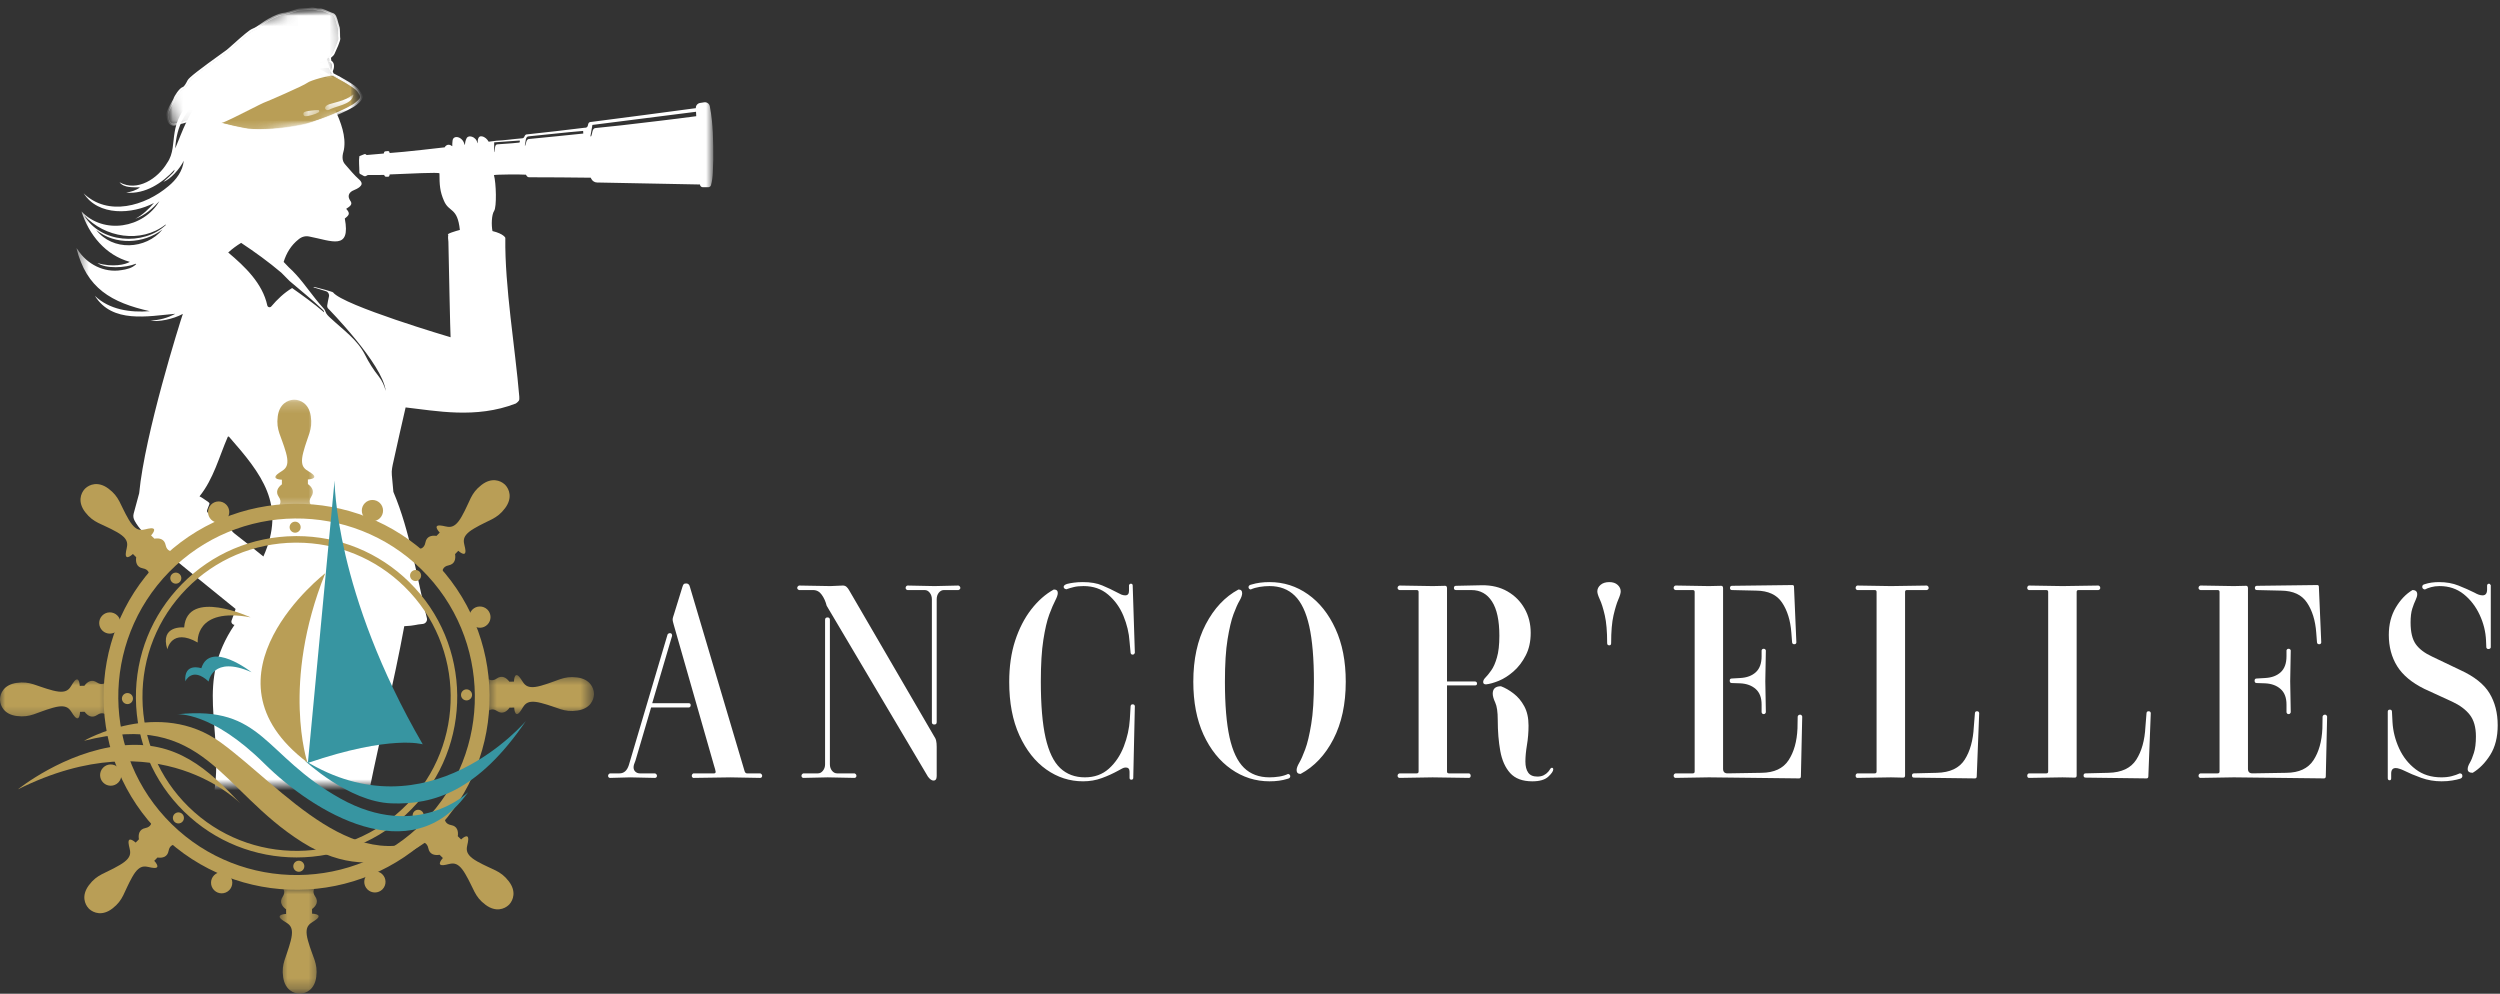 <svg width="239" height="95" viewBox="0 0 239 95" fill="none" xmlns="http://www.w3.org/2000/svg">
<rect x="0" y="0" width="239" height="95" fill="#333333" stroke="none"/>
<mask id="mask0_658_2351" style="mask-type:luminance" maskUnits="userSpaceOnUse" x="7" y="5" width="62" height="71">
<path d="M7.464 5.941H68.045V75.051H7.464V5.941Z" fill="white"/>
</mask>
<g mask="url(#mask0_658_2351)">
<path d="M14.314 29.749C10.666 28.922 8.268 27.582 7.306 23.718C7.362 23.787 7.399 23.822 7.426 23.863C8.305 25.255 9.947 26.099 11.593 25.827C12.1 25.754 12.641 25.633 13.016 25.256C13.001 25.233 13.005 25.238 12.99 25.213C11.975 25.625 10.095 25.709 9.314 25.146C10.749 25.582 12.02 25.291 12.412 25.035C10.083 24.397 8.504 22.44 7.789 20.213C9.908 22.454 13.714 21.821 15.239 19.23C14.568 19.936 13.869 20.585 12.934 20.916C13.639 20.542 14.203 20 14.721 19.404C12.646 20.5 9.406 20.685 7.991 18.476C10.312 20.735 13.874 19.684 16.089 17.809C16.84 17.202 17.476 16.341 17.566 15.365C17.215 16.126 16.265 17.172 15.617 17.387C16.57 16.535 16.653 16.446 16.692 16.221C15.494 17.512 13.896 18.573 12.059 18.42C12.536 18.333 12.993 18.208 13.387 17.913C12.743 17.894 11.855 17.983 11.426 17.425C13.13 18.376 15.1 17.063 15.981 15.57C16.598 14.706 16.52 13.64 16.695 12.637C17.264 9.057 21.113 7.549 24.296 7.058C26.813 6.74 29.993 6.433 31.86 8.507C32.237 8.964 32.435 9.464 32.194 10.06C32.185 10.078 32.195 10.103 32.199 10.18C33.126 8.715 31.406 7.392 30.228 6.792C28.768 5.997 27.06 6.096 25.519 6.603C27.125 5.861 29.12 5.961 30.724 6.703C32.182 7.312 33.587 9.209 32.043 10.508C32.572 11.665 33.109 13.033 32.877 14.319C32.739 14.809 32.621 15.332 33.019 15.744C33.451 16.233 33.858 16.745 34.352 17.175C34.526 17.327 34.668 17.561 34.489 17.761C34.289 18.016 33.967 18.113 33.687 18.248C33.303 18.466 33.231 18.803 33.475 19.17C33.788 19.559 33.391 19.758 33.094 19.966C33.502 20.402 33.388 20.56 32.963 20.89C33.548 23.975 31.706 23.024 29.588 22.616C29.196 22.527 28.844 22.632 28.542 22.882C27.821 23.451 27.374 24.202 27.117 25.041L27.602 25.548C27.843 25.764 28.07 25.992 28.286 26.231L28.288 26.232C29.202 27.233 29.938 28.383 30.852 29.389C30.941 29.497 31.054 29.604 31.091 29.731C31.181 30.036 31.399 30.228 31.618 30.425C32.779 31.511 34.152 32.46 34.889 33.907C35.257 34.649 35.695 35.34 36.211 35.989C36.539 36.407 36.743 36.878 36.875 37.373C36.594 34.792 31.334 29.456 31.334 29.456C31.289 29.381 31.268 29.297 31.281 29.204C31.324 28.915 31.381 28.628 31.448 28.344C31.498 28.126 31.373 27.906 31.157 27.837C30.76 27.714 30.367 27.592 29.945 27.46C30.02 27.439 30.038 27.43 30.05 27.432C30.587 27.559 31.798 27.891 31.84 27.951C32.806 29.209 43.076 32.242 43.076 32.242C43.039 31.648 42.909 25.206 42.867 23.111C42.831 22.866 42.822 22.642 42.856 22.457C42.6 22.367 43.593 22.08 43.963 21.982C43.73 19.774 42.926 20.342 42.442 19.194C42.055 18.311 42.013 17.676 42.013 16.578C42.013 16.444 39.042 16.61 37.252 16.676C37.243 16.716 37.235 16.753 37.228 16.79C37.214 16.853 37.157 16.898 37.092 16.898H36.901C36.846 16.898 36.798 16.868 36.773 16.821C36.758 16.79 36.741 16.76 36.725 16.726C36.216 16.726 35.712 16.725 35.206 16.73C35.151 16.73 35.088 16.761 35.043 16.796C35.041 16.796 35.041 16.798 35.04 16.798C34.958 16.86 34.848 16.865 34.759 16.813C34.656 16.755 34.511 16.673 34.511 16.673C34.411 16.638 34.337 16.598 34.354 16.418C34.357 15.922 34.281 15.418 34.356 14.93L34.819 14.743C34.901 14.709 34.995 14.743 35.04 14.819V14.821C35.593 14.773 36.136 14.726 36.686 14.678C36.7 14.636 36.711 14.594 36.726 14.551C36.741 14.506 36.781 14.471 36.83 14.467C36.915 14.459 36.998 14.451 37.082 14.442C37.157 14.434 37.225 14.488 37.235 14.561C37.239 14.582 37.243 14.604 37.247 14.628C38.445 14.564 42.514 14.085 42.514 14.085C42.529 14.054 42.547 14.025 42.57 13.995C42.772 13.772 43.008 13.805 43.238 13.979C43.233 13.8 43.241 13.622 43.266 13.433C43.338 12.864 44.239 13.051 44.409 13.822C44.411 13.829 44.414 13.835 44.416 13.842L44.444 13.838C44.459 13.637 44.499 13.446 44.581 13.278C44.719 12.829 45.54 13.041 45.64 13.685L45.663 13.683C45.66 13.278 45.747 12.979 46.071 13.034C46.366 13.093 46.568 13.288 46.716 13.548L47.434 13.455C48.249 13.42 49.067 13.29 49.884 13.226C50.228 13.231 50.061 12.832 50.415 12.842C52.232 12.654 54.047 12.437 55.86 12.215C56.441 12.227 55.997 11.668 56.538 11.653C59.873 11.234 63.186 10.779 66.522 10.34C66.507 10.097 66.681 9.881 66.924 9.843L67.317 9.781C67.57 9.741 67.809 9.908 67.859 10.16C68.186 11.838 68.192 13.556 68.191 15.26C68.141 16.066 68.196 16.916 67.972 17.699C67.939 17.817 67.829 17.899 67.707 17.899H67.191C67.043 17.899 66.924 17.784 66.916 17.637C63.628 17.576 60.353 17.51 57.08 17.447C56.851 17.442 56.644 17.315 56.538 17.113C56.516 17.072 56.496 17.03 56.472 16.988C54.529 16.95 52.584 16.962 50.638 16.947C50.418 16.96 50.38 16.855 50.276 16.701C49.712 16.658 47.413 16.678 47.22 16.738C47.437 17.499 47.492 19.786 47.24 20.161C46.99 20.533 46.968 21.513 47.08 22.09C48.178 22.357 48.309 22.737 48.309 22.737C48.246 27.392 49.255 33.266 49.644 37.919C49.672 38.311 49.619 38.333 49.317 38.573C45.492 40.063 41.648 39.267 38.777 38.95C38.371 40.667 38.003 42.382 37.617 44.103C37.522 44.534 37.414 44.966 37.46 45.416C37.517 45.95 37.554 46.486 37.607 47.021C39.232 50.858 39.793 55.021 40.81 59.095C40.877 59.363 40.687 59.627 40.41 59.649C39.706 59.704 39.684 59.819 38.648 59.864C37.642 65.349 36.424 70.054 35.315 75.518H20.515C21.313 69.437 18.663 65.286 22.419 59.735C22.209 59.724 22.067 59.515 22.14 59.318C22.277 58.95 22.419 58.586 22.521 58.215C19.853 56.027 17.147 53.901 14.523 51.661C13.886 51.12 13.29 50.545 12.88 49.799C12.748 49.559 12.713 49.339 12.781 49.088C12.953 48.443 13.128 47.799 13.305 47.155C13.845 41.476 17.195 30.849 17.481 30.008C16.575 30.508 15.138 30.8 14.386 30.652C15.223 30.603 16.021 30.405 16.76 29.996C14.124 30.23 10.734 30.945 9.069 28.278C10.445 29.612 12.471 29.896 14.314 29.749ZM56.517 13.018V13.016C56.641 12.779 56.598 12.255 56.935 12.24C57.755 12.162 58.575 12.075 59.392 11.983C61.791 11.698 64.162 11.431 66.561 11.109L66.539 10.685C63.239 11.104 59.946 11.523 56.634 11.943C56.572 12.297 56.511 12.649 56.447 13.003C56.439 13.046 56.506 13.061 56.517 13.018ZM50.206 13.934C50.32 13.678 50.28 13.26 50.65 13.28C52.357 13.103 54.055 12.956 55.762 12.767C55.755 12.674 55.75 12.609 55.747 12.517C54.005 12.656 52.278 12.874 50.54 13.034C50.213 13.033 50.258 13.605 50.178 13.877C50.17 13.902 50.183 13.929 50.206 13.934ZM47.242 14.539C47.242 14.547 47.255 14.551 47.258 14.543C47.343 14.332 47.26 13.795 47.554 13.798C48.019 13.768 48.481 13.733 48.947 13.698C49.155 13.683 49.364 13.663 49.574 13.638C49.704 13.623 49.702 13.617 49.689 13.433C48.88 13.492 48.071 13.55 47.242 13.608V14.539ZM19.529 9.227C17.734 10.377 16.872 12.053 16.753 14.189C17.469 12.495 18.038 10.634 19.438 9.366C19.478 9.329 19.524 9.299 19.569 9.267C19.554 9.256 19.543 9.241 19.529 9.227ZM27.926 27.537C28.974 28.278 30.003 29.012 30.977 29.853C30.991 29.731 30.922 29.674 30.862 29.619C29.851 28.651 28.753 27.781 27.691 26.871C27.664 26.848 27.642 26.826 27.622 26.803L26.895 26.069C25.674 25.035 24.392 24.107 23.053 23.219C22.622 23.48 22.214 23.778 21.817 24.14C23.425 25.492 25.098 27.088 25.554 29.2C25.592 29.379 25.821 29.434 25.936 29.294C26.521 28.605 27.16 27.996 27.926 27.537ZM19.408 47.645C19.576 47.755 19.745 47.867 19.906 47.989C20.05 48.097 20.047 48.122 19.983 48.286C19.803 48.825 19.568 48.958 20.232 49.205C20.707 49.397 21.183 49.589 21.662 49.772C21.882 49.846 21.953 50.032 21.98 50.243C21.997 50.586 22.17 50.818 22.446 51.029C23.37 51.739 24.274 52.462 25.18 53.201C27.384 48.267 25.016 45.318 21.87 41.726C21.838 41.736 21.81 41.746 21.778 41.756C20.937 43.686 20.419 45.783 19.074 47.448C19.197 47.522 19.306 47.578 19.408 47.645ZM15.829 21.468C13.47 23.299 10.013 22.731 8.051 20.59C9.563 23.234 13.71 23.54 15.859 21.504C15.849 21.491 15.839 21.479 15.829 21.468ZM15.542 21.938C13.72 23.331 11.008 23.465 9.196 21.983C10.767 24.017 13.935 23.868 15.542 21.938Z" fill="white"/>
</g>
<mask id="mask1_658_2351" style="mask-type:luminance" maskUnits="userSpaceOnUse" x="15" y="0" width="18" height="12">
<path d="M15.682 0.82H32.765V11.925H15.682V0.82Z" fill="white"/>
</mask>
<g mask="url(#mask1_658_2351)">
<mask id="mask2_658_2351" style="mask-type:luminance" maskUnits="userSpaceOnUse" x="14" y="0" width="21" height="15">
<path d="M14.38 3.58L32.404 0.07L34.563 11.161L16.54 14.671L14.38 3.58Z" fill="white"/>
</mask>
<g mask="url(#mask2_658_2351)">
<mask id="mask3_658_2351" style="mask-type:luminance" maskUnits="userSpaceOnUse" x="14" y="-1" width="22" height="16">
<path d="M32.943 -0.035L14.921 3.475L17.081 14.566L35.104 11.056L32.943 -0.035Z" fill="white"/>
</mask>
<g mask="url(#mask3_658_2351)">
<path d="M31.083 5.678C31.083 5.678 31.687 5.324 31.808 5.064C31.932 4.804 32.389 3.816 32.337 3.661C32.286 3.506 32.362 2.782 32.251 2.543C32.139 2.305 32.045 1.496 31.773 1.431C31.5 1.365 30.793 0.96 30.562 1.003C30.334 1.048 29.997 0.878 29.747 0.927C29.495 0.975 28.951 0.963 28.654 0.998C28.357 1.032 27.599 1.369 27.131 1.412C26.662 1.457 25.816 1.904 25.414 2.173C25.01 2.44 24.6 2.78 24.196 2.93C23.791 3.079 22.071 4.714 21.769 4.939C21.465 5.164 18.299 7.388 18.11 7.755C17.922 8.122 17.745 8.441 17.519 8.508C17.294 8.576 16.825 9.282 16.777 9.48C16.729 9.679 16.06 10.59 16.098 11.007C16.136 11.425 16.25 11.899 16.71 11.809C17.169 11.721 19.214 11.085 19.276 11.073C19.34 11.062 31.083 5.678 31.083 5.678Z" fill="white"/>
<path d="M19.262 11.027C19.233 11.036 19.11 11.072 18.848 11.151C18.214 11.343 17.033 11.698 16.699 11.763C16.577 11.787 16.479 11.77 16.4 11.71C16.262 11.606 16.178 11.376 16.145 11.004C16.12 10.739 16.419 10.227 16.616 9.89C16.726 9.701 16.804 9.564 16.822 9.493C16.866 9.311 17.328 8.617 17.532 8.555C17.773 8.483 17.955 8.16 18.152 7.778C18.306 7.477 20.693 5.769 21.477 5.208C21.636 5.093 21.749 5.013 21.796 4.978C21.894 4.906 22.131 4.693 22.431 4.424C23.034 3.887 23.943 3.075 24.21 2.976C24.513 2.863 24.82 2.646 25.119 2.436C25.224 2.361 25.332 2.284 25.439 2.214C25.858 1.935 26.687 1.503 27.133 1.461C27.404 1.436 27.767 1.316 28.085 1.209C28.317 1.133 28.534 1.061 28.657 1.046C28.786 1.031 28.964 1.026 29.138 1.019C29.37 1.011 29.608 1.003 29.753 0.974C29.872 0.953 30.019 0.983 30.161 1.014C30.309 1.046 30.449 1.076 30.571 1.053C30.698 1.028 31.031 1.176 31.3 1.295C31.482 1.376 31.652 1.451 31.761 1.478C31.922 1.516 32.024 1.919 32.099 2.212C32.138 2.359 32.169 2.487 32.206 2.564C32.268 2.696 32.268 3.01 32.268 3.261C32.268 3.455 32.268 3.607 32.291 3.677C32.316 3.75 32.163 4.201 31.764 5.043C31.652 5.28 31.098 5.614 31.06 5.636C30.841 5.736 19.485 10.942 19.262 11.027ZM16.717 11.858C17.056 11.792 18.241 11.435 18.876 11.243C19.095 11.178 19.267 11.126 19.285 11.121C19.348 11.109 28.345 6.985 31.102 5.722L31.107 5.721C31.131 5.706 31.724 5.355 31.851 5.085C32.121 4.513 32.433 3.797 32.383 3.647C32.363 3.59 32.363 3.432 32.363 3.261C32.363 2.986 32.363 2.674 32.293 2.524C32.259 2.454 32.228 2.326 32.193 2.187C32.102 1.835 32.001 1.436 31.784 1.385C31.684 1.361 31.515 1.286 31.338 1.208C31.03 1.069 30.709 0.928 30.553 0.958C30.449 0.978 30.319 0.949 30.181 0.919C30.029 0.887 29.874 0.854 29.735 0.881C29.598 0.908 29.363 0.916 29.135 0.924C28.951 0.929 28.777 0.936 28.647 0.951C28.514 0.966 28.302 1.038 28.055 1.119C27.741 1.223 27.384 1.341 27.124 1.366C26.612 1.413 25.731 1.903 25.386 2.134C25.279 2.205 25.169 2.282 25.062 2.357C24.77 2.564 24.468 2.778 24.178 2.886C23.893 2.991 23.012 3.779 22.368 4.353C22.081 4.609 21.832 4.831 21.737 4.901C21.692 4.935 21.579 5.017 21.42 5.13C19.936 6.193 18.212 7.449 18.065 7.734C17.88 8.096 17.71 8.402 17.505 8.463C17.25 8.54 16.776 9.277 16.729 9.469C16.714 9.528 16.631 9.673 16.532 9.841C16.317 10.21 16.022 10.716 16.05 11.012C16.072 11.268 16.128 11.626 16.342 11.787C16.444 11.863 16.57 11.887 16.717 11.858Z" fill="white"/>
</g>
</g>
</g>
<mask id="mask4_658_2351" style="mask-type:luminance" maskUnits="userSpaceOnUse" x="19" y="6" width="16" height="7">
<path d="M19.949 6.797H34.47V12.776H19.949V6.797Z" fill="white"/>
</mask>
<g mask="url(#mask4_658_2351)">
<mask id="mask5_658_2351" style="mask-type:luminance" maskUnits="userSpaceOnUse" x="14" y="0" width="21" height="15">
<path d="M14.375 3.58L32.4 0.07L34.559 11.161L16.536 14.671L14.375 3.58Z" fill="white"/>
</mask>
<g mask="url(#mask5_658_2351)">
<mask id="mask6_658_2351" style="mask-type:luminance" maskUnits="userSpaceOnUse" x="14" y="-1" width="22" height="16">
<path d="M32.941 -0.035L14.919 3.475L17.079 14.566L35.102 11.056L32.941 -0.035Z" fill="white"/>
</mask>
<g mask="url(#mask6_658_2351)">
<path d="M31.544 7.055C31.544 7.055 33.825 8.194 34.187 8.715C34.548 9.235 34.649 9.31 33.976 9.867C33.306 10.423 30.57 11.522 29.33 11.836C28.09 12.148 25.076 12.594 23.436 12.298C21.796 12.003 20.276 11.542 20.276 11.542C20.276 11.542 24.43 8.937 25.887 8.511C27.343 8.086 31.544 7.055 31.544 7.055Z" fill="#B99E56"/>
</g>
</g>
</g>
<mask id="mask7_658_2351" style="mask-type:luminance" maskUnits="userSpaceOnUse" x="19" y="6" width="16" height="7">
<path d="M19.949 6.797H34.897V12.776H19.949V6.797Z" fill="white"/>
</mask>
<g mask="url(#mask7_658_2351)">
<mask id="mask8_658_2351" style="mask-type:luminance" maskUnits="userSpaceOnUse" x="14" y="0" width="21" height="15">
<path d="M14.375 3.58L32.4 0.07L34.559 11.161L16.536 14.671L14.375 3.58Z" fill="white"/>
</mask>
<g mask="url(#mask8_658_2351)">
<mask id="mask9_658_2351" style="mask-type:luminance" maskUnits="userSpaceOnUse" x="14" y="-1" width="22" height="16">
<path d="M32.941 -0.035L14.919 3.475L17.079 14.566L35.102 11.056L32.941 -0.035Z" fill="white"/>
</mask>
<g mask="url(#mask9_658_2351)">
<path d="M31.537 7.106C31.739 7.207 33.811 8.26 34.146 8.742L34.193 8.809C34.513 9.266 34.555 9.326 33.946 9.828C33.307 10.357 30.601 11.465 29.318 11.789C28.13 12.087 25.091 12.546 23.444 12.249C22.068 12.002 20.76 11.633 20.391 11.525C21.008 11.143 24.585 8.941 25.9 8.557C27.291 8.15 31.242 7.177 31.537 7.106ZM28.681 12.025C28.936 11.977 29.16 11.927 29.342 11.882C30.543 11.578 33.302 10.487 34.008 9.903C34.662 9.361 34.612 9.239 34.272 8.754L34.226 8.687C33.861 8.162 31.659 7.059 31.564 7.012L31.549 7.004L31.532 7.007C31.49 7.017 27.313 8.043 25.873 8.465C24.427 8.887 20.291 11.475 20.249 11.502L20.161 11.557L20.261 11.587C20.276 11.592 21.804 12.052 23.427 12.344C24.835 12.598 27.251 12.304 28.681 12.025Z" fill="white"/>
</g>
</g>
</g>
<mask id="mask10_658_2351" style="mask-type:luminance" maskUnits="userSpaceOnUse" x="18" y="3" width="14" height="11">
<path d="M18.241 3.809H31.908V13.204H18.241V3.809Z" fill="white"/>
</mask>
<g mask="url(#mask10_658_2351)">
<mask id="mask11_658_2351" style="mask-type:luminance" maskUnits="userSpaceOnUse" x="14" y="0" width="21" height="15">
<path d="M14.378 3.58L32.402 0.07L34.561 11.161L16.538 14.671L14.378 3.58Z" fill="white"/>
</mask>
<g mask="url(#mask11_658_2351)">
<mask id="mask12_658_2351" style="mask-type:luminance" maskUnits="userSpaceOnUse" x="14" y="-1" width="22" height="16">
<path d="M32.942 -0.035L14.919 3.475L17.079 14.566L35.102 11.056L32.942 -0.035Z" fill="white"/>
</mask>
<g mask="url(#mask12_658_2351)">
<path d="M18.49 11.094C18.535 11.048 19.608 9.97 19.962 9.853C20.135 9.796 20.782 9.409 21.408 9.031C21.235 8.979 21.056 8.892 20.929 8.784C20.734 8.62 20.632 8.375 20.494 8.168C20.479 8.145 20.515 8.121 20.532 8.141C20.686 8.327 20.789 8.56 20.976 8.715C21.134 8.849 21.33 8.889 21.51 8.969C21.6 8.914 21.69 8.859 21.777 8.807C22.244 8.522 22.649 8.277 22.816 8.188C22.926 8.13 23.053 8.066 23.206 7.988C23.362 7.911 23.544 7.818 23.764 7.704C23.405 7.559 23.106 7.144 23.04 6.797C23.035 6.773 23.068 6.768 23.073 6.79C23.168 7.124 23.505 7.549 23.874 7.648C24.284 7.436 24.821 7.154 25.55 6.758C25.652 6.703 25.767 6.645 25.896 6.587C25.829 6.55 25.767 6.506 25.731 6.48C25.519 6.326 25.374 6.108 25.279 5.866C25.27 5.842 25.303 5.826 25.315 5.849C25.427 6.068 25.696 6.475 25.994 6.541C26.737 6.208 27.829 5.824 28.812 5.532C28.799 5.46 28.8 5.379 28.797 5.329C28.78 5.085 28.739 4.851 28.764 4.606C28.767 4.576 28.81 4.58 28.81 4.61C28.809 4.823 28.85 5.028 28.867 5.24C28.875 5.334 28.882 5.42 28.902 5.507C29.324 5.382 29.725 5.275 30.065 5.198C30.255 5.055 30.432 4.93 30.557 4.71C30.71 4.443 30.772 4.126 30.816 3.825C30.817 3.807 30.844 3.809 30.842 3.827C30.826 4.303 30.687 4.836 30.312 5.145C30.695 5.068 30.969 5.04 31.059 5.087C31.101 5.108 31.111 5.14 31.113 5.157C31.153 5.47 31.783 7.172 31.79 7.189L31.827 7.287L31.728 7.25C31.54 7.18 29.671 7.674 29.371 7.923C29.064 8.178 25.405 9.765 25.193 9.83C25.123 9.851 24.631 10.102 24.059 10.39C22.98 10.936 21.498 11.685 21.223 11.738C20.821 11.817 19.391 12.933 19.378 12.943L19.329 12.981L18.467 11.118L18.49 11.094Z" fill="white"/>
</g>
</g>
</g>
<mask id="mask13_658_2351" style="mask-type:luminance" maskUnits="userSpaceOnUse" x="19" y="5" width="13" height="7">
<path d="M19.096 5.09H31.908V11.923H19.096V5.09Z" fill="white"/>
</mask>
<g mask="url(#mask13_658_2351)">
<mask id="mask14_658_2351" style="mask-type:luminance" maskUnits="userSpaceOnUse" x="14" y="0" width="21" height="15">
<path d="M14.378 3.58L32.403 0.07L34.561 11.161L16.539 14.671L14.378 3.58Z" fill="white"/>
</mask>
<g mask="url(#mask14_658_2351)">
<mask id="mask15_658_2351" style="mask-type:luminance" maskUnits="userSpaceOnUse" x="14" y="-1" width="22" height="16">
<path d="M32.942 -0.035L14.919 3.475L17.08 14.566L35.102 11.056L32.942 -0.035Z" fill="white"/>
</mask>
<g mask="url(#mask15_658_2351)">
<path d="M22.767 9.599C22.767 9.599 21.569 10.353 21.335 10.713C21.102 11.073 20.351 11.519 20.057 11.577C19.765 11.634 19.44 11.445 19.308 11.219C19.178 10.992 19.392 10.304 19.809 10.002C20.227 9.7 21.851 9.053 21.961 8.953C22.071 8.853 23.781 7.984 23.989 7.864C24.198 7.745 26.047 6.849 26.502 6.666C26.957 6.482 29.07 5.818 29.271 5.748C29.475 5.677 30.866 5.328 31.048 5.291C31.228 5.256 31.398 5.381 31.435 5.5C31.474 5.618 31.484 5.9 31.484 5.9C31.484 5.9 30.858 5.802 30.272 5.915C29.689 6.03 27.543 6.888 27.186 6.989C26.831 7.09 25.745 7.602 25.282 7.754C24.822 7.907 22.276 9.238 21.862 9.414C21.449 9.589 19.745 10.345 19.735 10.583C19.724 10.822 20.057 11.277 20.276 11.062C20.494 10.845 20.955 10.314 21.167 10.148C21.38 9.979 23.764 8.711 24.108 8.549C24.453 8.389 28.954 6.566 29.555 6.386C30.156 6.205 31.223 5.747 31.569 5.963C31.914 6.179 31.625 6.771 31.625 6.771L31.46 6.441C31.46 6.441 30.383 6.399 29.952 6.719C29.523 7.038 27.46 7.724 27.158 7.877C26.854 8.031 23.115 9.39 22.767 9.599Z" fill="white"/>
<path d="M30.919 5.909C30.724 5.909 30.5 5.921 30.284 5.964C29.912 6.036 28.874 6.423 28.116 6.707C27.678 6.87 27.331 7 27.201 7.037C27.019 7.087 26.63 7.254 26.253 7.416C25.894 7.568 25.524 7.726 25.299 7.801C25.022 7.893 23.957 8.429 23.101 8.859C22.536 9.143 22.047 9.389 21.882 9.458C20.874 9.885 19.79 10.441 19.783 10.587C19.776 10.727 19.922 10.984 20.078 11.055C20.142 11.083 20.197 11.075 20.244 11.028C20.32 10.951 20.43 10.833 20.547 10.707C20.759 10.479 20.999 10.22 21.138 10.11C21.355 9.94 23.725 8.679 24.089 8.507C24.418 8.353 28.916 6.528 29.543 6.341C29.673 6.301 29.826 6.25 29.99 6.193C30.299 6.088 30.631 5.973 30.919 5.909ZM19.351 11.195C19.47 11.398 19.77 11.585 20.05 11.53C20.337 11.475 21.076 11.028 21.296 10.687C21.533 10.322 22.693 9.591 22.741 9.56H22.743C22.951 9.435 24.293 8.926 25.477 8.479C26.301 8.167 27.014 7.898 27.137 7.836C27.241 7.783 27.538 7.673 27.915 7.533C28.645 7.261 29.646 6.889 29.925 6.682C30.068 6.573 30.28 6.505 30.5 6.463C30.948 6.375 31.433 6.393 31.463 6.393L31.491 6.395L31.622 6.657C31.683 6.49 31.772 6.146 31.545 6.004C31.293 5.848 30.587 6.09 30.02 6.285C29.856 6.34 29.703 6.393 29.57 6.433C28.976 6.612 24.444 8.447 24.129 8.595C23.779 8.759 21.403 10.025 21.198 10.185C21.064 10.29 20.826 10.547 20.617 10.774C20.5 10.899 20.389 11.018 20.31 11.096C20.235 11.171 20.14 11.186 20.04 11.143C19.857 11.061 19.678 10.777 19.688 10.582C19.701 10.285 21.625 9.463 21.845 9.369C22.005 9.301 22.494 9.056 23.058 8.772C23.962 8.318 24.985 7.803 25.269 7.71C25.489 7.636 25.859 7.479 26.215 7.326C26.611 7.157 26.987 6.997 27.174 6.944C27.301 6.909 27.663 6.774 28.083 6.617C28.886 6.316 29.885 5.943 30.265 5.869C30.754 5.774 31.265 5.824 31.435 5.846C31.43 5.759 31.416 5.596 31.391 5.516C31.361 5.424 31.218 5.309 31.058 5.341C30.864 5.377 29.486 5.726 29.289 5.794C29.231 5.814 29.021 5.883 28.732 5.974C28.026 6.201 26.845 6.58 26.521 6.712C26.053 6.899 24.214 7.793 24.014 7.906C23.944 7.948 23.709 8.07 23.41 8.225C22.875 8.504 22.064 8.927 21.994 8.989C21.947 9.032 21.723 9.133 21.3 9.323C20.788 9.551 20.085 9.863 19.838 10.042C19.434 10.334 19.234 10.993 19.351 11.195ZM19.782 9.963C19.95 9.842 20.304 9.668 20.681 9.495C20.249 9.561 19.76 9.465 19.368 9.343C19.336 9.333 19.353 9.289 19.383 9.296C19.651 9.356 19.925 9.406 20.2 9.418C20.457 9.428 20.706 9.371 20.959 9.368H20.961C21.063 9.323 21.163 9.278 21.26 9.234C21.57 9.096 21.892 8.952 21.93 8.917C22.002 8.852 22.596 8.54 23.367 8.14C23.652 7.991 23.897 7.863 23.967 7.823C24.168 7.71 26.016 6.81 26.485 6.622C26.813 6.49 27.995 6.111 28.702 5.884C28.98 5.794 29.201 5.724 29.258 5.704C29.456 5.634 30.844 5.284 31.039 5.245C31.243 5.205 31.436 5.341 31.483 5.487C31.518 5.601 31.531 5.848 31.533 5.893C31.555 5.901 31.576 5.911 31.595 5.923C31.974 6.16 31.681 6.767 31.67 6.794L31.627 6.88L31.431 6.49C31.259 6.485 30.355 6.48 29.982 6.759C29.691 6.974 28.684 7.349 27.948 7.623C27.589 7.756 27.279 7.871 27.18 7.921C27.052 7.986 26.338 8.257 25.512 8.569C24.391 8.992 22.995 9.52 22.793 9.641C22.764 9.658 21.6 10.396 21.376 10.741C21.141 11.104 20.377 11.565 20.068 11.625C19.747 11.687 19.403 11.475 19.268 11.243C19.116 10.978 19.356 10.272 19.782 9.963Z" fill="white"/>
</g>
</g>
</g>
<mask id="mask16_658_2351" style="mask-type:luminance" maskUnits="userSpaceOnUse" x="21" y="8" width="3" height="3">
<path d="M21.659 8.078H23.794V10.214H21.659V8.078Z" fill="white"/>
</mask>
<g mask="url(#mask16_658_2351)">
<mask id="mask17_658_2351" style="mask-type:luminance" maskUnits="userSpaceOnUse" x="14" y="0" width="21" height="15">
<path d="M14.378 3.58L32.403 0.07L34.562 11.161L16.539 14.671L14.378 3.58Z" fill="white"/>
</mask>
<g mask="url(#mask17_658_2351)">
<mask id="mask18_658_2351" style="mask-type:luminance" maskUnits="userSpaceOnUse" x="14" y="-1" width="22" height="16">
<path d="M32.942 -0.035L14.919 3.475L17.08 14.566L35.103 11.056L32.942 -0.035Z" fill="white"/>
</mask>
<g mask="url(#mask18_658_2351)">
<path d="M22.721 8.316C22.721 8.316 22.291 8.401 22.241 8.522C22.241 8.522 21.997 8.458 21.915 8.632C21.833 8.805 21.835 9.262 21.955 9.506C22.075 9.751 22.444 10.088 22.572 10.08C22.701 10.07 22.891 9.86 22.891 9.86C22.891 9.86 23.191 9.911 23.27 9.801C23.35 9.691 23.373 9.436 23.373 9.436C23.373 9.436 23.218 9.529 23.158 9.446C23.098 9.362 22.709 8.698 22.713 8.572C22.718 8.443 22.721 8.316 22.721 8.316Z" fill="white"/>
<path d="M21.996 9.484C22.118 9.734 22.474 10.038 22.567 10.031C22.647 10.026 22.785 9.903 22.854 9.828V9.826C22.68 9.641 22.547 9.441 22.457 9.2C22.385 9.009 22.265 8.783 22.252 8.573L22.227 8.566C22.225 8.566 22.02 8.516 21.956 8.652C21.88 8.815 21.885 9.257 21.996 9.484ZM23.229 9.773C23.271 9.716 23.298 9.599 23.313 9.514C23.243 9.536 23.163 9.537 23.116 9.474C23.079 9.421 22.657 8.722 22.662 8.57L22.669 8.376C22.49 8.418 22.305 8.486 22.283 8.538L22.275 8.558C22.36 8.758 22.422 8.974 22.503 9.177C22.602 9.426 22.75 9.621 22.929 9.816C23.041 9.831 23.191 9.828 23.229 9.773ZM21.87 8.611C21.948 8.445 22.138 8.455 22.217 8.468C22.312 8.355 22.612 8.288 22.71 8.269L22.769 8.258L22.759 8.573C22.755 8.675 23.116 9.309 23.194 9.417C23.219 9.452 23.309 9.416 23.346 9.394L23.426 9.346L23.418 9.439C23.418 9.451 23.394 9.711 23.308 9.829C23.226 9.943 22.991 9.923 22.907 9.911C22.855 9.964 22.715 10.101 22.597 10.125C22.589 10.126 22.582 10.126 22.574 10.126C22.412 10.138 22.028 9.769 21.91 9.527C21.783 9.267 21.781 8.798 21.87 8.611Z" fill="white"/>
</g>
</g>
</g>
<mask id="mask19_658_2351" style="mask-type:luminance" maskUnits="userSpaceOnUse" x="19" y="10" width="2" height="2">
<path d="M19.096 10.215H20.377V11.496H19.096V10.215Z" fill="white"/>
</mask>
<g mask="url(#mask19_658_2351)">
<mask id="mask20_658_2351" style="mask-type:luminance" maskUnits="userSpaceOnUse" x="14" y="0" width="21" height="15">
<path d="M14.378 3.58L32.403 0.07L34.561 11.161L16.539 14.671L14.378 3.58Z" fill="white"/>
</mask>
<g mask="url(#mask20_658_2351)">
<mask id="mask21_658_2351" style="mask-type:luminance" maskUnits="userSpaceOnUse" x="14" y="-1" width="22" height="16">
<path d="M32.942 -0.035L14.919 3.475L17.08 14.566L35.102 11.056L32.942 -0.035Z" fill="white"/>
</mask>
<g mask="url(#mask21_658_2351)">
<path d="M19.208 10.902C19.268 11.209 19.547 11.415 19.829 11.359C20.112 11.304 20.293 11.011 20.232 10.702C20.172 10.393 19.894 10.188 19.612 10.243C19.328 10.298 19.148 10.594 19.208 10.902Z" fill="white"/>
</g>
</g>
</g>
<mask id="mask22_658_2351" style="mask-type:luminance" maskUnits="userSpaceOnUse" x="19" y="9" width="2" height="3">
<path d="M19.096 9.785H20.377V11.493H19.096V9.785Z" fill="white"/>
</mask>
<g mask="url(#mask22_658_2351)">
<mask id="mask23_658_2351" style="mask-type:luminance" maskUnits="userSpaceOnUse" x="14" y="0" width="21" height="15">
<path d="M14.378 3.58L32.403 0.07L34.561 11.161L16.539 14.671L14.378 3.58Z" fill="white"/>
</mask>
<g mask="url(#mask23_658_2351)">
<mask id="mask24_658_2351" style="mask-type:luminance" maskUnits="userSpaceOnUse" x="14" y="-1" width="22" height="16">
<path d="M32.942 -0.035L14.919 3.475L17.08 14.566L35.102 11.056L32.942 -0.035Z" fill="white"/>
</mask>
<g mask="url(#mask24_658_2351)">
<path d="M19.618 10.288C19.875 10.238 20.128 10.427 20.183 10.709C20.237 10.989 20.073 11.259 19.818 11.309C19.561 11.36 19.308 11.171 19.254 10.889C19.199 10.607 19.363 10.338 19.618 10.288ZM19.836 11.403C20.143 11.345 20.342 11.024 20.277 10.691C20.212 10.357 19.908 10.133 19.599 10.193C19.293 10.253 19.094 10.574 19.159 10.907C19.224 11.241 19.528 11.463 19.836 11.403Z" fill="white"/>
</g>
</g>
</g>
<mask id="mask25_658_2351" style="mask-type:luminance" maskUnits="userSpaceOnUse" x="15" y="0" width="20" height="14">
<path d="M15.682 0.391H34.901V13.203H15.682V0.391Z" fill="white"/>
</mask>
<g mask="url(#mask25_658_2351)">
<mask id="mask26_658_2351" style="mask-type:luminance" maskUnits="userSpaceOnUse" x="14" y="0" width="21" height="15">
<path d="M14.38 3.58L32.404 0.07L34.563 11.161L16.54 14.671L14.38 3.58Z" fill="white"/>
</mask>
<g mask="url(#mask26_658_2351)">
<mask id="mask27_658_2351" style="mask-type:luminance" maskUnits="userSpaceOnUse" x="14" y="-1" width="22" height="16">
<path d="M32.943 -0.035L14.921 3.475L17.081 14.566L35.104 11.056L32.943 -0.035Z" fill="white"/>
</mask>
<g mask="url(#mask27_658_2351)">
<path d="M28.559 0.818C28.585 0.813 28.608 0.81 28.631 0.807C28.768 0.792 28.945 0.785 29.13 0.778C29.352 0.772 29.582 0.763 29.709 0.738C29.874 0.707 30.054 0.745 30.211 0.778C30.33 0.803 30.451 0.83 30.525 0.815C30.713 0.778 30.98 0.889 31.397 1.075C31.561 1.147 31.731 1.222 31.818 1.244C32.12 1.316 32.228 1.741 32.332 2.151C32.365 2.277 32.397 2.405 32.423 2.462C32.502 2.629 32.508 2.899 32.508 3.261C32.508 3.386 32.508 3.558 32.52 3.601C32.547 3.683 32.599 3.838 31.981 5.146C31.928 5.26 31.816 5.385 31.641 5.525C31.658 5.615 31.668 5.722 31.673 5.798C32.048 6.034 31.943 6.541 31.814 6.824C31.839 6.898 31.863 6.961 31.881 7.01C32.704 7.435 34.048 8.174 34.345 8.604L34.392 8.67C34.567 8.921 34.696 9.103 34.659 9.327C34.622 9.545 34.435 9.737 34.102 10.012C33.384 10.608 30.591 11.714 29.379 12.02C29.182 12.07 28.95 12.121 28.69 12.171C27.435 12.415 24.911 12.757 23.404 12.485C22.507 12.323 21.646 12.113 21.059 11.958C20.515 12.238 19.479 13.046 19.469 13.054L19.379 13.126C19.327 13.166 19.252 13.147 19.224 13.087L19.175 12.984L18.493 11.509C17.797 11.717 17.02 11.944 16.746 11.998C16.509 12.044 16.349 11.971 16.256 11.901C15.995 11.706 15.932 11.307 15.907 11.025C15.877 10.708 16.117 10.268 16.409 9.767C16.483 9.639 16.576 9.479 16.589 9.434C16.646 9.2 17.143 8.421 17.464 8.324C17.627 8.276 17.814 7.91 17.939 7.667C18.067 7.417 19.052 6.648 21.337 5.011C21.494 4.899 21.608 4.817 21.653 4.784C21.743 4.719 21.988 4.499 22.272 4.245C23.148 3.463 23.842 2.855 24.128 2.75C24.402 2.649 24.696 2.44 24.979 2.238C25.086 2.163 25.198 2.085 25.306 2.013C25.673 1.769 26.454 1.344 26.981 1.241C27.026 1.232 27.071 1.226 27.111 1.222C27.155 1.217 27.205 1.211 27.26 1.199C27.487 1.155 27.765 1.062 28.011 0.982C28.229 0.909 28.416 0.847 28.559 0.818ZM28.596 1.007C28.306 1.064 27.73 1.304 27.297 1.387C27.238 1.399 27.181 1.407 27.13 1.412C27.095 1.416 27.056 1.422 27.018 1.429C26.536 1.522 25.785 1.925 25.413 2.173C25.009 2.44 24.599 2.78 24.195 2.931C23.79 3.079 22.07 4.714 21.768 4.939C21.464 5.164 18.298 7.388 18.109 7.755C17.921 8.122 17.744 8.441 17.519 8.508C17.293 8.576 16.825 9.282 16.776 9.48C16.728 9.679 16.059 10.59 16.097 11.007C16.136 11.426 16.249 11.899 16.709 11.809C17.002 11.753 17.941 11.474 18.598 11.277L19.351 12.904C19.351 12.904 20.49 12.013 21.039 11.754C21.636 11.913 22.519 12.131 23.438 12.296C24.829 12.547 27.205 12.265 28.653 11.983C28.913 11.933 29.143 11.881 29.332 11.834C30.572 11.521 33.308 10.421 33.978 9.866C34.651 9.309 34.55 9.233 34.188 8.713C33.888 8.283 32.273 7.427 31.726 7.146C31.688 7.038 31.596 6.791 31.494 6.506L31.628 6.769C31.628 6.769 31.916 6.177 31.571 5.962C31.502 5.918 31.404 5.902 31.287 5.905C31.284 5.895 31.281 5.885 31.277 5.875C31.406 5.887 31.486 5.898 31.486 5.898C31.486 5.898 31.476 5.617 31.437 5.498C31.432 5.485 31.426 5.47 31.417 5.455C31.579 5.336 31.749 5.189 31.808 5.064C31.931 4.804 32.388 3.816 32.337 3.661C32.285 3.506 32.362 2.782 32.25 2.544C32.138 2.305 32.045 1.496 31.773 1.431C31.499 1.366 30.792 0.96 30.561 1.004C30.333 1.049 29.996 0.879 29.746 0.927C29.494 0.975 28.95 0.964 28.653 0.999C28.636 1 28.616 1.004 28.596 1.007Z" fill="white"/>
</g>
</g>
</g>
<mask id="mask28_658_2351" style="mask-type:luminance" maskUnits="userSpaceOnUse" x="19" y="10" width="2" height="2">
<path d="M19.524 10.215H20.378V11.496H19.524V10.215Z" fill="white"/>
</mask>
<g mask="url(#mask28_658_2351)">
<mask id="mask29_658_2351" style="mask-type:luminance" maskUnits="userSpaceOnUse" x="14" y="0" width="21" height="15">
<path d="M14.379 3.58L32.404 0.07L34.562 11.161L16.54 14.671L14.379 3.58Z" fill="white"/>
</mask>
<g mask="url(#mask29_658_2351)">
<mask id="mask30_658_2351" style="mask-type:luminance" maskUnits="userSpaceOnUse" x="14" y="-1" width="22" height="16">
<path d="M32.943 -0.035L14.92 3.475L17.081 14.566L35.103 11.056L32.943 -0.035Z" fill="white"/>
</mask>
<g mask="url(#mask30_658_2351)">
<path d="M19.577 11.006C19.657 11.026 19.739 11.055 19.819 11.018C19.907 10.976 19.939 10.868 19.931 10.778C19.926 10.709 19.898 10.639 19.856 10.584C19.804 10.512 19.749 10.504 19.666 10.511C19.659 10.511 19.652 10.504 19.657 10.497C19.704 10.426 19.799 10.452 19.854 10.499C19.931 10.564 19.986 10.674 19.993 10.774C20.013 11.031 19.777 11.176 19.552 11.058C19.52 11.041 19.547 10.998 19.577 11.006Z" fill="white"/>
</g>
</g>
</g>
<mask id="mask31_658_2351" style="mask-type:luminance" maskUnits="userSpaceOnUse" x="31" y="8" width="4" height="3">
<path d="M31.056 8.934H34.046V10.642H31.056V8.934Z" fill="white"/>
</mask>
<g mask="url(#mask31_658_2351)">
<mask id="mask32_658_2351" style="mask-type:luminance" maskUnits="userSpaceOnUse" x="14" y="0" width="21" height="15">
<path d="M14.379 3.58L32.404 0.07L34.563 11.161L16.54 14.671L14.379 3.58Z" fill="white"/>
</mask>
<g mask="url(#mask32_658_2351)">
<mask id="mask33_658_2351" style="mask-type:luminance" maskUnits="userSpaceOnUse" x="14" y="-1" width="22" height="16">
<path d="M32.943 -0.035L14.92 3.475L17.081 14.566L35.104 11.056L32.943 -0.035Z" fill="white"/>
</mask>
<g mask="url(#mask33_658_2351)">
<path d="M31.086 10.259C31.181 10.029 31.475 9.972 31.692 9.904C31.931 9.829 32.174 9.77 32.414 9.7C32.892 9.564 33.352 9.36 33.737 9.043C33.761 9.025 33.804 9.04 33.797 9.073C33.702 9.595 33.225 9.844 32.761 10.017C32.505 10.113 32.243 10.189 31.984 10.276C31.869 10.316 31.754 10.358 31.64 10.406C31.517 10.46 31.397 10.545 31.255 10.52C31.14 10.498 31.033 10.388 31.086 10.259Z" fill="white"/>
</g>
</g>
</g>
<mask id="mask34_658_2351" style="mask-type:luminance" maskUnits="userSpaceOnUse" x="28" y="10" width="3" height="2">
<path d="M28.918 10.215H30.626V11.496H28.918V10.215Z" fill="white"/>
</mask>
<g mask="url(#mask34_658_2351)">
<mask id="mask35_658_2351" style="mask-type:luminance" maskUnits="userSpaceOnUse" x="14" y="0" width="21" height="15">
<path d="M14.375 3.58L32.4 0.07L34.559 11.161L16.536 14.671L14.375 3.58Z" fill="white"/>
</mask>
<g mask="url(#mask35_658_2351)">
<mask id="mask36_658_2351" style="mask-type:luminance" maskUnits="userSpaceOnUse" x="14" y="-1" width="22" height="16">
<path d="M32.941 -0.035L14.919 3.475L17.079 14.566L35.102 11.056L32.941 -0.035Z" fill="white"/>
</mask>
<g mask="url(#mask36_658_2351)">
<path d="M29.117 10.704C29.32 10.617 29.564 10.602 29.782 10.57C29.998 10.539 30.206 10.523 30.425 10.523C30.543 10.523 30.548 10.68 30.465 10.732C30.275 10.849 30.079 10.925 29.863 10.984C29.649 11.041 29.417 11.114 29.197 11.111C28.987 11.106 28.923 10.785 29.117 10.704Z" fill="white"/>
</g>
</g>
</g>
<path d="M16.411 78.785C9.7 72.201 9.594 61.383 16.178 54.67C22.762 47.958 33.578 47.853 40.291 54.436C47.005 61.021 47.11 71.838 40.527 78.552C33.942 85.263 23.124 85.368 16.411 78.785ZM15.427 79.79C22.694 86.917 34.404 86.803 41.531 79.536C48.658 72.269 48.544 60.559 41.277 53.432C34.01 46.305 22.3 46.419 15.173 53.686C8.046 60.953 8.16 72.663 15.427 79.79Z" fill="#B99E56"/>
<path d="M28.356 51.877C28.308 51.877 28.258 51.877 28.21 51.877C24.267 51.916 20.58 53.482 17.828 56.29C15.077 59.096 13.58 62.811 13.62 66.754C13.657 70.696 15.223 74.383 18.031 77.134C23.834 82.828 33.186 82.736 38.877 76.932C44.567 71.13 44.476 61.779 38.673 56.088C35.902 53.369 32.244 51.877 28.356 51.877ZM28.351 81.972C24.466 81.972 20.579 80.512 17.593 77.583C14.666 74.713 13.033 70.869 12.993 66.76C12.953 62.651 14.511 58.777 17.381 55.851C20.25 52.925 24.094 51.292 28.203 51.252C28.255 51.25 28.306 51.25 28.356 51.25C32.409 51.25 36.222 52.805 39.114 55.639C45.161 61.572 45.256 71.321 39.324 77.371C36.319 80.435 32.337 81.972 28.351 81.972Z" fill="#B99E56"/>
<path d="M11.211 58.833C11.613 59.227 11.618 59.871 11.226 60.271C10.832 60.672 10.188 60.678 9.788 60.285C9.388 59.893 9.381 59.249 9.775 58.848C10.167 58.446 10.811 58.441 11.211 58.833Z" fill="#B99E56"/>
<path d="M46.59 58.271C46.99 58.665 46.997 59.307 46.603 59.707C46.211 60.109 45.567 60.114 45.166 59.722C44.764 59.329 44.759 58.686 45.153 58.284C45.545 57.884 46.189 57.879 46.59 58.271Z" fill="#B99E56"/>
<path d="M36.316 48.088C36.716 48.48 36.723 49.124 36.331 49.526C35.937 49.926 35.293 49.931 34.893 49.539C34.492 49.146 34.486 48.504 34.879 48.101C35.271 47.701 35.915 47.694 36.316 48.088Z" fill="#B99E56"/>
<path d="M21.614 48.229C22.015 48.621 22.021 49.265 21.628 49.666C21.236 50.066 20.592 50.073 20.191 49.679C19.791 49.287 19.784 48.643 20.176 48.243C20.57 47.841 21.214 47.836 21.614 48.229Z" fill="#B99E56"/>
<path d="M11.297 73.372C11.697 73.766 11.704 74.408 11.31 74.81C10.918 75.211 10.274 75.218 9.874 74.824C9.474 74.432 9.467 73.788 9.859 73.387C10.253 72.985 10.897 72.98 11.297 73.372Z" fill="#B99E56"/>
<path d="M21.903 83.662C22.303 84.054 22.31 84.698 21.916 85.099C21.524 85.499 20.88 85.506 20.48 85.112C20.079 84.72 20.073 84.076 20.465 83.676C20.858 83.275 21.502 83.269 21.903 83.662Z" fill="#B99E56"/>
<path d="M36.551 83.58C36.952 83.972 36.958 84.616 36.566 85.017C36.172 85.417 35.528 85.424 35.128 85.03C34.728 84.638 34.721 83.994 35.115 83.594C35.507 83.193 36.151 83.186 36.551 83.58Z" fill="#B99E56"/>
<path d="M14.42 50.504C13.72 50.547 13.172 51.141 12.31 49.677C11.449 48.21 11.441 47.509 10.364 46.71C9.369 45.97 8.543 46.33 8.166 46.682C8.162 46.685 8.161 46.687 8.159 46.689C8.146 46.7 8.134 46.714 8.122 46.725C8.111 46.737 8.097 46.749 8.086 46.764C8.084 46.765 8.082 46.767 8.081 46.769C7.735 47.154 7.392 47.987 8.149 48.968C8.971 50.029 9.671 50.022 11.154 50.856C12.637 51.689 12.051 52.247 12.023 52.948C11.991 53.649 12.704 52.96 12.704 52.96L13.021 53.27C12.95 53.751 13.067 54.228 13.656 54.333C14.248 54.438 14.252 54.88 14.252 54.88L15.333 53.881L15.336 53.886L15.376 53.841L15.421 53.799L15.416 53.796L16.394 52.696C16.394 52.696 15.952 52.7 15.835 52.111C15.72 51.523 15.239 51.417 14.761 51.495L14.444 51.185C14.444 51.185 15.119 50.461 14.42 50.504Z" fill="#B99E56"/>
<path d="M17.177 54.893C17.385 55.098 17.389 55.431 17.183 55.64C16.98 55.849 16.644 55.852 16.438 55.647C16.229 55.443 16.226 55.109 16.429 54.901C16.634 54.692 16.968 54.689 17.177 54.893Z" fill="#B99E56"/>
<path d="M42.367 82.71C43.066 82.665 43.613 82.069 44.475 83.535C45.336 85.002 45.343 85.703 46.421 86.502C47.415 87.243 48.241 86.882 48.62 86.528C48.623 86.528 48.624 86.525 48.626 86.523C48.639 86.512 48.651 86.5 48.663 86.487C48.675 86.475 48.686 86.463 48.7 86.45C48.701 86.447 48.703 86.445 48.705 86.443C49.05 86.058 49.394 85.225 48.635 84.245C47.814 83.183 47.115 83.19 45.632 82.358C44.148 81.523 44.734 80.965 44.764 80.264C44.794 79.565 44.082 80.252 44.082 80.252L43.765 79.942C43.833 79.462 43.72 78.984 43.129 78.879C42.537 78.774 42.533 78.332 42.533 78.332L41.452 79.331L41.449 79.326L41.409 79.371L41.364 79.413L41.369 79.416L40.391 80.516C40.391 80.516 40.834 80.513 40.95 81.101C41.067 81.69 41.546 81.795 42.025 81.717L42.34 82.027C42.34 82.027 41.666 82.753 42.367 82.71Z" fill="#B99E56"/>
<path d="M39.608 78.32C39.4 78.115 39.396 77.781 39.602 77.573C39.805 77.364 40.139 77.361 40.347 77.566C40.556 77.769 40.559 78.105 40.356 78.312C40.15 78.52 39.817 78.523 39.608 78.32Z" fill="#B99E56"/>
<path d="M12.288 80.579C12.333 81.28 12.927 81.827 11.46 82.688C9.996 83.55 9.295 83.557 8.494 84.633C7.755 85.629 8.115 86.455 8.467 86.834C8.469 86.835 8.471 86.839 8.474 86.839C8.486 86.854 8.497 86.864 8.509 86.877C8.522 86.889 8.534 86.9 8.548 86.912C8.549 86.914 8.551 86.917 8.554 86.919C8.94 87.262 9.772 87.608 10.753 86.849C11.814 86.028 11.807 85.327 12.64 83.846C13.472 82.362 14.031 82.946 14.732 82.976C15.433 83.007 14.744 82.294 14.744 82.294L15.054 81.979C15.534 82.047 16.012 81.932 16.117 81.341C16.222 80.751 16.664 80.746 16.664 80.746L15.666 79.666L15.669 79.662L15.624 79.621L15.583 79.578L15.579 79.581L14.48 78.606C14.48 78.606 14.485 79.048 13.896 79.163C13.307 79.279 13.202 79.76 13.28 80.237L12.97 80.554C12.97 80.554 12.245 79.88 12.288 80.579Z" fill="#B99E56"/>
<path d="M16.679 77.822C16.883 77.615 17.218 77.61 17.427 77.815C17.634 78.019 17.637 78.354 17.433 78.563C17.23 78.771 16.894 78.775 16.686 78.569C16.477 78.366 16.474 78.031 16.679 77.822Z" fill="#B99E56"/>
<path d="M44.497 52.63C44.452 51.93 43.858 51.384 45.324 50.522C46.789 49.659 47.489 49.652 48.29 48.576C49.031 47.58 48.669 46.755 48.317 46.376C48.315 46.374 48.312 46.373 48.31 46.369C48.299 46.358 48.287 46.346 48.275 46.333C48.262 46.321 48.25 46.309 48.237 46.297C48.235 46.296 48.234 46.292 48.23 46.291V46.292C47.845 45.947 47.012 45.602 46.031 46.361C44.97 47.182 44.977 47.882 44.145 49.365C43.31 50.847 42.753 50.263 42.053 50.233C41.352 50.203 42.039 50.915 42.039 50.915L41.73 51.231C41.25 51.162 40.773 51.277 40.668 51.868C40.563 52.459 40.121 52.464 40.121 52.464L41.118 53.543L41.113 53.548L41.16 53.588L41.2 53.633L41.205 53.628L42.304 54.606C42.304 54.606 42.299 54.162 42.888 54.047C43.477 53.93 43.582 53.451 43.504 52.972L43.814 52.655C43.814 52.655 44.54 53.329 44.497 52.63Z" fill="#B99E56"/>
<path d="M40.106 55.391C39.903 55.598 39.568 55.603 39.359 55.398C39.151 55.193 39.149 54.859 39.352 54.651C39.556 54.442 39.891 54.439 40.1 54.644C40.308 54.848 40.312 55.183 40.106 55.391Z" fill="#B99E56"/>
<mask id="mask37_658_2351" style="mask-type:luminance" maskUnits="userSpaceOnUse" x="26" y="84" width="5" height="11">
<path d="M26.665 84.816H30.557V94.711H26.665V84.816Z" fill="white"/>
</mask>
<g mask="url(#mask37_658_2351)">
<path d="M26.886 87.872C27.412 88.335 28.219 88.302 27.792 89.949C27.365 91.594 26.875 92.094 27.07 93.421C27.252 94.648 28.091 94.977 28.606 94.995L28.608 94.997C28.61 94.997 28.613 94.995 28.616 94.997C28.633 94.997 28.65 94.997 28.668 94.995C28.685 94.995 28.701 94.995 28.718 94.995C28.721 94.995 28.725 94.995 28.728 94.995V94.994C29.244 94.967 30.076 94.622 30.233 93.391C30.403 92.059 29.903 91.569 29.444 89.932C28.985 88.294 29.793 88.312 30.31 87.838C30.827 87.365 29.836 87.348 29.836 87.348L29.831 86.904C30.22 86.615 30.477 86.195 30.133 85.703C29.789 85.211 30.098 84.895 30.098 84.895L28.63 84.837V84.832L28.57 84.835L28.508 84.832V84.839L27.04 84.925C27.04 84.925 27.355 85.236 27.021 85.733C26.688 86.232 26.951 86.645 27.347 86.929L27.35 87.373C27.35 87.373 26.361 87.408 26.886 87.872Z" fill="#B99E56"/>
</g>
<path d="M28.039 82.817C28.036 82.527 28.271 82.287 28.561 82.285C28.853 82.282 29.093 82.517 29.095 82.807C29.099 83.099 28.863 83.34 28.571 83.341C28.281 83.345 28.042 83.111 28.039 82.817Z" fill="#B99E56"/>
<mask id="mask38_658_2351" style="mask-type:luminance" maskUnits="userSpaceOnUse" x="25" y="38" width="6" height="11">
<path d="M25.929 38.211H30.2V48.65H25.929V38.211Z" fill="white"/>
</mask>
<g mask="url(#mask38_658_2351)">
<path d="M29.897 45.335C29.372 44.872 28.564 44.905 28.991 43.258C29.419 41.613 29.909 41.113 29.712 39.787C29.532 38.559 28.693 38.23 28.176 38.212C28.174 38.212 28.171 38.212 28.167 38.212C28.151 38.21 28.134 38.212 28.116 38.212C28.099 38.212 28.082 38.212 28.064 38.212C28.062 38.212 28.059 38.212 28.055 38.212V38.213C27.54 38.242 26.706 38.587 26.551 39.817C26.381 41.148 26.881 41.638 27.34 43.275C27.799 44.913 26.989 44.895 26.474 45.369C25.957 45.843 26.948 45.859 26.948 45.859L26.951 46.301C26.564 46.593 26.307 47.012 26.651 47.504C26.994 47.996 26.684 48.312 26.684 48.312L28.154 48.368V48.375L28.214 48.372L28.276 48.375L28.274 48.368L29.744 48.282C29.744 48.282 29.427 47.973 29.761 47.474C30.096 46.975 29.831 46.562 29.437 46.278L29.433 45.836C29.433 45.836 30.423 45.799 29.897 45.335Z" fill="#B99E56"/>
</g>
<path d="M28.743 50.395C28.747 50.685 28.511 50.924 28.221 50.927C27.929 50.931 27.691 50.695 27.687 50.405C27.684 50.113 27.918 49.874 28.209 49.871C28.501 49.868 28.74 50.103 28.743 50.395Z" fill="#B99E56"/>
<mask id="mask39_658_2351" style="mask-type:luminance" maskUnits="userSpaceOnUse" x="0" y="64" width="11" height="5">
<path d="M0 64.883H10.555V68.727H0V64.883Z" fill="white"/>
</mask>
<g mask="url(#mask39_658_2351)">
<path d="M7.125 65.104C6.66 65.629 6.695 66.437 5.048 66.01C3.402 65.582 2.903 65.092 1.575 65.287C0.347 65.467 0.018 66.308 0 66.824C0 66.827 0 66.83 0 66.832C0 66.85 0 66.867 0 66.884C0 66.902 -7.75624e-09 66.919 0.002 66.936C0.002 66.939 0.002 66.942 0.002 66.944H0.003C0.03 67.461 0.375 68.293 1.605 68.45C2.936 68.621 3.427 68.12 5.065 67.661C6.702 67.201 6.683 68.01 7.159 68.525C7.633 69.043 7.648 68.053 7.648 68.053L8.091 68.048C8.382 68.437 8.8 68.692 9.292 68.35C9.785 68.007 10.1 68.315 10.1 68.315L10.158 66.845H10.165L10.16 66.785L10.163 66.725H10.157L10.072 65.257C10.072 65.257 9.761 65.573 9.262 65.239C8.764 64.905 8.35 65.169 8.066 65.562L7.624 65.567C7.624 65.567 7.589 64.576 7.125 65.104Z" fill="#B99E56"/>
</g>
<path d="M12.179 66.254C12.471 66.252 12.709 66.486 12.711 66.778C12.714 67.07 12.481 67.308 12.189 67.312C11.897 67.313 11.658 67.08 11.655 66.788C11.653 66.496 11.887 66.257 12.179 66.254Z" fill="#B99E56"/>
<mask id="mask40_658_2351" style="mask-type:luminance" maskUnits="userSpaceOnUse" x="46" y="64" width="11" height="5">
<path d="M46.601 64.523H56.496V68.297H46.601V64.523Z" fill="white"/>
</mask>
<g mask="url(#mask40_658_2351)">
<path d="M49.66 68.111C50.122 67.586 50.089 66.778 51.735 67.205C53.382 67.632 53.881 68.123 55.209 67.928C56.435 67.748 56.763 66.908 56.782 66.391H56.783C56.783 66.388 56.782 66.386 56.783 66.383C56.783 66.365 56.783 66.348 56.783 66.331C56.783 66.314 56.783 66.298 56.782 66.279C56.782 66.276 56.782 66.274 56.782 66.271C56.753 65.754 56.408 64.921 55.178 64.765C53.847 64.596 53.357 65.095 51.72 65.554C50.082 66.013 50.1 65.205 49.626 64.688C49.151 64.172 49.136 65.162 49.136 65.162L48.692 65.167C48.402 64.778 47.983 64.521 47.489 64.866C46.999 65.21 46.682 64.9 46.682 64.9L46.625 66.37H46.618L46.623 66.43L46.62 66.49H46.627L46.712 67.958C46.712 67.958 47.022 67.642 47.521 67.976C48.02 68.311 48.434 68.046 48.715 67.653L49.159 67.647C49.159 67.647 49.196 68.638 49.66 68.111Z" fill="#B99E56"/>
</g>
<path d="M44.605 66.96C44.313 66.962 44.075 66.728 44.072 66.436C44.07 66.144 44.303 65.906 44.595 65.902C44.887 65.901 45.126 66.134 45.129 66.426C45.131 66.718 44.897 66.957 44.605 66.96Z" fill="#B99E56"/>
<path d="M8.031 70.819C8.031 70.819 15.202 66.678 21.111 70.986C27.02 75.292 34.286 84.571 42.045 79.304C42.045 79.304 36.793 85.484 28.897 80.515C21.001 75.547 19.606 67.91 8.031 70.819Z" fill="#B99E56"/>
<path d="M16.943 68.29C16.943 68.29 20.21 67.987 25.266 72.993C29.989 77.668 39.345 83.385 44.749 75.741C44.749 75.741 39.907 80.452 32.538 76.337C25.17 72.221 25.191 67.403 16.943 68.29Z" fill="#3795A1"/>
<path d="M29.119 72.698C29.119 72.698 33.302 76.64 37.392 76.8C41.48 76.96 45.721 75.612 50.275 68.926C50.275 68.926 40.961 79.978 29.119 72.698Z" fill="#3795A1"/>
<path d="M1.714 75.462C1.714 75.462 6.136 71.874 11.507 71.285C16.875 70.696 19.881 73.537 23.025 76.85C23.025 76.85 15.255 68.697 1.714 75.462Z" fill="#B99E56"/>
<path d="M15.999 62.077C15.999 62.077 16.386 59.995 18.9 61.423C18.9 61.423 18.585 58.004 23.962 59.02C23.962 59.02 17.888 56.203 17.606 59.986C17.606 59.986 15.25 59.731 15.999 62.077Z" fill="#B99E56"/>
<path d="M17.715 65.136C17.715 65.136 18.354 63.681 19.946 65.154C19.946 65.154 20.301 62.603 24.053 64.268C24.053 64.268 20.099 61.17 19.247 63.883C19.247 63.883 17.57 63.294 17.715 65.136Z" fill="#3795A1"/>
<path d="M29.434 72.933L31.985 45.941C31.985 45.941 31.966 56.6 40.416 71.158C40.416 71.158 37.425 70.215 29.434 72.933Z" fill="#3795A1"/>
<path d="M29.387 72.89C29.387 72.89 26.859 65.335 31.095 54.801C31.095 54.801 18.401 64.597 29.387 72.89Z" fill="#B99E56"/>
<path d="M72.688 73.935C72.803 73.989 72.862 74.065 72.862 74.162C72.862 74.282 72.803 74.351 72.688 74.369L69.839 74.316L66.282 74.369C66.183 74.334 66.135 74.266 66.135 74.162C66.135 74.065 66.183 73.989 66.282 73.935H68.264C68.365 73.935 68.417 73.885 68.417 73.782C68.417 73.752 68.399 73.668 68.364 73.535C68.332 73.398 68.299 73.286 68.264 73.201L64.407 59.715C64.388 59.631 64.367 59.546 64.34 59.461C64.317 59.378 64.306 59.299 64.306 59.227C64.306 59.144 64.322 59.057 64.353 58.967C64.388 58.874 64.415 58.792 64.433 58.72L65.241 56.104C65.276 55.989 65.314 55.907 65.354 55.857C65.398 55.804 65.481 55.777 65.601 55.777C65.788 55.777 65.905 55.888 65.955 56.104L71.187 73.735C71.235 73.868 71.31 73.935 71.413 73.935H72.688ZM65.855 67.229C65.97 67.229 66.028 67.289 66.028 67.409C66.028 67.542 65.97 67.619 65.855 67.636H62.245L60.75 72.714C60.696 72.853 60.651 72.973 60.616 73.074C60.584 73.178 60.569 73.271 60.569 73.355C60.569 73.525 60.626 73.665 60.743 73.775C60.863 73.882 61.007 73.935 61.177 73.935H62.625C62.745 73.989 62.805 74.065 62.805 74.162C62.805 74.282 62.745 74.351 62.625 74.369L60.242 74.316L58.307 74.369C58.192 74.351 58.134 74.282 58.134 74.162C58.134 74.065 58.192 73.989 58.307 73.935H59.221C59.649 73.935 59.946 73.673 60.116 73.148L63.819 60.656C63.873 60.572 63.95 60.529 64.053 60.529C64.186 60.529 64.253 60.614 64.253 60.782L62.351 67.229H65.855Z" fill="white"/>
<path d="M89.548 74.188C89.548 74.477 89.445 74.622 89.241 74.622C89.071 74.622 88.894 74.495 88.707 74.241L79.031 57.912C78.927 57.503 78.771 57.151 78.557 56.857C78.347 56.56 78.073 56.41 77.736 56.41H76.388C76.272 56.362 76.215 56.295 76.215 56.21C76.215 56.108 76.272 56.03 76.388 55.977L79.385 56.03L80.579 55.977C80.716 55.977 80.833 56.02 80.926 56.103C81.02 56.188 81.1 56.29 81.166 56.41L89.268 70.331C89.388 70.501 89.463 70.661 89.495 70.811C89.53 70.963 89.548 71.158 89.548 71.398V74.188ZM89.548 69.036C89.548 69.188 89.471 69.263 89.321 69.263C89.164 69.263 89.088 69.188 89.088 69.036V57.298C89.088 57.044 89.017 56.834 88.881 56.664C88.747 56.495 88.589 56.41 88.407 56.41H86.752C86.635 56.375 86.578 56.309 86.578 56.21C86.578 56.09 86.635 56.013 86.752 55.977L89.341 56.03L91.63 55.977C91.75 56.03 91.81 56.108 91.81 56.21C91.81 56.295 91.75 56.362 91.63 56.41H90.235C90.049 56.41 89.885 56.495 89.748 56.664C89.615 56.834 89.548 57.044 89.548 57.298V69.036ZM79.131 74.315L76.795 74.368C76.679 74.35 76.622 74.281 76.622 74.161C76.622 74.064 76.679 73.988 76.795 73.934H78.197C78.379 73.934 78.537 73.851 78.671 73.681C78.807 73.512 78.877 73.31 78.877 73.073V59.253C78.877 59.103 78.954 59.026 79.111 59.026C79.261 59.026 79.338 59.103 79.338 59.253V73.073C79.338 73.31 79.405 73.512 79.538 73.681C79.675 73.851 79.838 73.934 80.025 73.934H81.7C81.815 73.988 81.874 74.064 81.874 74.161C81.874 74.281 81.815 74.35 81.7 74.368L79.131 74.315Z" fill="white"/>
<path d="M108.492 62.402C108.456 62.522 108.387 62.582 108.285 62.582C108.169 62.582 108.102 62.522 108.085 62.402L107.985 61.334C107.932 60.507 107.735 59.686 107.398 58.872C107.059 58.057 106.572 57.382 105.936 56.843C105.304 56.301 104.522 56.029 103.587 56.029C103.217 56.029 102.908 56.06 102.66 56.122C102.415 56.181 102.174 56.252 101.939 56.336C101.769 56.301 101.686 56.222 101.686 56.102C101.686 55.987 101.794 55.894 102.013 55.822C102.199 55.774 102.415 55.733 102.66 55.702C102.908 55.667 103.194 55.648 103.514 55.648C104.256 55.648 104.877 55.755 105.376 55.969C105.878 56.179 106.367 56.409 106.844 56.663C106.959 56.73 107.079 56.79 107.204 56.843C107.333 56.893 107.458 56.916 107.578 56.916C107.813 56.916 107.932 56.773 107.932 56.483V55.949C107.967 55.852 108.027 55.802 108.112 55.802C108.214 55.802 108.272 55.852 108.285 55.949L108.492 62.402ZM106.891 73.68C106.4 73.951 105.88 74.187 105.329 74.387C104.777 74.59 104.181 74.694 103.541 74.694C102.268 74.694 101.098 74.319 100.031 73.566C98.966 72.815 98.109 71.728 97.455 70.303C96.804 68.88 96.481 67.178 96.481 65.198C96.481 63.726 96.669 62.408 97.048 61.247C97.43 60.086 97.942 59.092 98.582 58.264C99.227 57.434 99.947 56.796 100.745 56.356C100.998 56.356 101.125 56.468 101.125 56.69C101.125 56.86 101.045 57.096 100.885 57.404C100.725 57.707 100.533 58.154 100.311 58.745C100.092 59.337 99.904 60.146 99.744 61.174C99.584 62.198 99.503 63.521 99.503 65.144C99.503 67.397 99.654 69.192 99.957 70.53C100.264 71.869 100.728 72.835 101.352 73.426C101.979 74.018 102.767 74.314 103.714 74.314C104.63 74.314 105.398 74.037 106.017 73.479C106.634 72.919 107.108 72.211 107.438 71.357C107.767 70.503 107.958 69.642 108.012 68.775L108.085 67.507C108.102 67.392 108.169 67.333 108.285 67.333C108.406 67.333 108.474 67.392 108.492 67.507L108.339 74.394C108.32 74.49 108.26 74.54 108.159 74.54C108.06 74.54 108.002 74.49 107.985 74.394V73.78C107.985 73.509 107.865 73.373 107.625 73.373C107.508 73.373 107.395 73.404 107.284 73.466C107.173 73.524 107.041 73.596 106.891 73.68Z" fill="white"/>
<path d="M128.654 65.171C128.654 67.307 128.261 69.138 127.473 70.663C126.686 72.185 125.64 73.293 124.337 73.987C124.083 73.987 123.956 73.866 123.956 73.626C123.956 73.444 124.04 73.209 124.21 72.919C124.379 72.63 124.567 72.203 124.777 71.638C124.991 71.069 125.181 70.268 125.351 69.235C125.525 68.204 125.611 66.85 125.611 65.171C125.611 62.969 125.461 61.201 125.164 59.866C124.866 58.528 124.404 57.554 123.776 56.943C123.152 56.334 122.35 56.029 121.367 56.029C121.047 56.029 120.728 56.056 120.413 56.109C120.101 56.159 119.819 56.241 119.565 56.356C119.427 56.326 119.359 56.249 119.359 56.129C119.359 55.995 119.46 55.912 119.666 55.875C120.154 55.725 120.722 55.648 121.367 55.648C122.719 55.648 123.945 56.039 125.044 56.816C126.147 57.595 127.023 58.696 127.673 60.12C128.327 61.539 128.654 63.223 128.654 65.171ZM123.042 74.467C122.57 74.617 122.011 74.694 121.367 74.694C120.028 74.694 118.805 74.305 117.697 73.526C116.589 72.749 115.708 71.649 115.054 70.23C114.404 68.806 114.08 67.12 114.08 65.171C114.08 63.036 114.475 61.207 115.268 59.686C116.064 58.161 117.106 57.05 118.398 56.356C118.633 56.356 118.751 56.476 118.751 56.716C118.751 56.903 118.666 57.142 118.498 57.43C118.328 57.715 118.137 58.143 117.924 58.712C117.714 59.277 117.525 60.076 117.357 61.107C117.186 62.14 117.103 63.495 117.103 65.171C117.103 67.373 117.25 69.145 117.543 70.483C117.84 71.818 118.301 72.79 118.925 73.399C119.552 74.01 120.366 74.314 121.367 74.314C121.669 74.314 121.981 74.29 122.302 74.24C122.625 74.187 122.905 74.103 123.142 73.987C123.279 74.018 123.349 74.093 123.349 74.213C123.349 74.347 123.246 74.43 123.042 74.467Z" fill="white"/>
<path d="M146.335 60.501C146.335 61.328 146.177 62.047 145.861 62.657C145.549 63.267 145.161 63.776 144.694 64.185C144.23 64.59 143.761 64.89 143.286 65.085C142.813 65.277 142.406 65.391 142.064 65.426C141.881 65.426 141.791 65.351 141.791 65.199C141.791 65.062 141.866 64.917 142.018 64.765C142.168 64.615 142.348 64.391 142.558 64.098C142.772 63.801 142.954 63.389 143.105 62.863C143.261 62.34 143.339 61.645 143.339 60.781C143.339 59.323 143.105 58.23 142.638 57.505C142.171 56.776 141.514 56.41 140.67 56.41H139.195C139.061 56.41 138.995 56.344 138.995 56.21C138.995 56.073 139.061 56.003 139.195 56.003L141.657 55.95C142.592 55.937 143.409 56.133 144.113 56.537C144.815 56.943 145.361 57.49 145.748 58.179C146.138 58.864 146.335 59.639 146.335 60.501ZM136.959 74.315L133.79 74.368C133.669 74.35 133.609 74.281 133.609 74.161C133.609 74.046 133.669 73.971 133.79 73.934H135.438C135.558 73.934 135.618 73.874 135.618 73.754V56.59C135.618 56.47 135.558 56.41 135.438 56.41H133.79C133.669 56.375 133.609 56.309 133.609 56.21C133.609 56.09 133.669 56.013 133.79 55.977L136.986 56.03L138.154 56.003C138.274 56.003 138.334 56.08 138.334 56.23V65.146H140.977C141.127 65.146 141.204 65.216 141.204 65.353C141.204 65.469 141.137 65.526 141.003 65.526H138.334V73.754C138.334 73.874 138.394 73.934 138.514 73.934H140.443C140.545 73.971 140.596 74.046 140.596 74.161C140.596 74.281 140.545 74.35 140.443 74.368L136.959 74.315ZM148.491 73.554C148.491 73.724 148.331 73.958 148.01 74.255C147.69 74.548 147.183 74.695 146.489 74.695C145.554 74.695 144.849 74.431 144.373 73.907C143.901 73.384 143.586 72.678 143.426 71.792C143.266 70.903 143.185 69.915 143.185 68.829C143.185 68.069 143.105 67.515 142.945 67.168C142.785 66.821 142.705 66.537 142.705 66.313C142.705 65.843 142.967 65.606 143.492 65.606C143.896 65.758 144.302 65.991 144.707 66.307C145.116 66.619 145.454 67.024 145.721 67.521C145.992 68.02 146.128 68.634 146.128 69.363C146.128 70.009 146.077 70.631 145.975 71.232C145.876 71.832 145.828 72.353 145.828 72.793C145.828 73.252 145.916 73.607 146.095 73.861C146.272 74.114 146.564 74.241 146.969 74.241C147.204 74.241 147.406 74.2 147.576 74.114C147.745 74.031 147.89 73.919 148.01 73.781C148.094 73.679 148.157 73.591 148.197 73.514C148.24 73.439 148.297 73.4 148.364 73.4C148.447 73.4 148.491 73.452 148.491 73.554Z" fill="white"/>
<path d="M153.852 55.648C154.189 55.648 154.454 55.739 154.646 55.915C154.841 56.094 154.94 56.301 154.94 56.536C154.94 56.706 154.863 56.963 154.713 57.31C154.561 57.657 154.407 58.163 154.252 58.825C154.1 59.484 154.025 60.371 154.025 61.487C154.025 61.626 153.967 61.694 153.852 61.694C153.713 61.694 153.645 61.626 153.645 61.487C153.645 60.371 153.568 59.484 153.418 58.825C153.266 58.163 153.108 57.657 152.944 57.31C152.784 56.963 152.704 56.706 152.704 56.536C152.704 56.301 152.806 56.094 153.011 55.915C153.215 55.739 153.495 55.648 153.852 55.648Z" fill="white"/>
<path d="M171.733 61.415C171.719 61.532 171.652 61.589 171.532 61.589C171.412 61.589 171.342 61.532 171.325 61.415L171.252 60.474C171.167 59.323 170.873 58.37 170.371 57.618C169.872 56.862 169.05 56.477 167.902 56.464L165.586 56.41C165.453 56.41 165.386 56.343 165.386 56.21C165.386 56.073 165.453 56.003 165.586 56.003L171.352 55.93C171.454 55.93 171.506 55.988 171.506 56.103L171.733 61.415ZM172.166 74.214C172.166 74.348 172.106 74.415 171.986 74.415L163.378 74.314L160.181 74.368C160.061 74.35 160.001 74.281 160.001 74.161C160.001 74.046 160.061 73.971 160.181 73.934H161.829C161.95 73.934 162.01 73.874 162.01 73.754V56.59C162.01 56.47 161.95 56.41 161.829 56.41H160.181C160.061 56.375 160.001 56.308 160.001 56.21C160.001 56.09 160.061 56.013 160.181 55.976L163.378 56.03L164.545 56.003C164.666 56.003 164.726 56.08 164.726 56.23V73.5C164.726 73.791 164.869 73.934 165.159 73.934L168.409 73.881C169.61 73.867 170.468 73.467 170.985 72.68C171.501 71.892 171.786 70.881 171.839 69.643L171.859 68.502C171.894 68.382 171.973 68.322 172.093 68.322C172.19 68.322 172.256 68.382 172.293 68.502L172.166 74.214ZM168.816 68.095C168.78 68.212 168.711 68.269 168.609 68.269C168.506 68.269 168.439 68.212 168.409 68.095V67.354C168.409 66.697 168.222 66.203 167.849 65.873C167.475 65.539 166.983 65.357 166.374 65.326L165.56 65.299C165.426 65.299 165.36 65.224 165.36 65.072C165.36 64.935 165.426 64.865 165.56 64.865L166.374 64.818C167.001 64.783 167.497 64.597 167.862 64.258C168.226 63.921 168.409 63.414 168.409 62.736V62.176C168.439 62.074 168.506 62.022 168.609 62.022C168.711 62.022 168.78 62.074 168.816 62.176L168.763 65.119L168.816 68.095Z" fill="white"/>
<path d="M180.776 74.315L177.553 74.368C177.449 74.35 177.399 74.281 177.399 74.161C177.399 74.046 177.449 73.971 177.553 73.934H179.228C179.343 73.934 179.401 73.874 179.401 73.754V56.59C179.401 56.47 179.343 56.41 179.228 56.41H177.553C177.449 56.375 177.399 56.309 177.399 56.21C177.399 56.09 177.449 56.013 177.553 55.977L180.776 56.03L184.206 55.977C184.321 56.013 184.38 56.09 184.38 56.21C184.38 56.309 184.321 56.375 184.206 56.41H182.298C182.181 56.41 182.124 56.47 182.124 56.59V74.141C182.124 74.275 182.064 74.341 181.944 74.341L180.776 74.315ZM188.977 74.215C188.977 74.348 188.919 74.415 188.804 74.415L182.985 74.341C182.851 74.341 182.785 74.275 182.785 74.141C182.785 74.004 182.851 73.934 182.985 73.934L185.167 73.881C186.422 73.851 187.306 73.432 187.823 72.626C188.339 71.822 188.63 70.776 188.697 69.49L188.804 68.169C188.817 68.053 188.884 67.995 189.004 67.995C189.124 67.995 189.193 68.053 189.211 68.169L188.977 74.215Z" fill="white"/>
<path d="M197.18 74.315L193.957 74.368C193.854 74.35 193.804 74.281 193.804 74.161C193.804 74.046 193.854 73.971 193.957 73.934H195.632C195.747 73.934 195.806 73.874 195.806 73.754V56.59C195.806 56.47 195.747 56.41 195.632 56.41H193.957C193.854 56.375 193.804 56.309 193.804 56.21C193.804 56.09 193.854 56.013 193.957 55.977L197.18 56.03L200.61 55.977C200.726 56.013 200.784 56.09 200.784 56.21C200.784 56.309 200.726 56.375 200.61 56.41H198.702C198.585 56.41 198.528 56.47 198.528 56.59V74.141C198.528 74.275 198.468 74.341 198.348 74.341L197.18 74.315ZM205.382 74.215C205.382 74.348 205.323 74.415 205.208 74.415L199.389 74.341C199.256 74.341 199.189 74.275 199.189 74.141C199.189 74.004 199.256 73.934 199.389 73.934L201.571 73.881C202.826 73.851 203.71 73.432 204.227 72.626C204.743 71.822 205.035 70.776 205.102 69.49L205.208 68.169C205.222 68.053 205.288 67.995 205.408 67.995C205.529 67.995 205.597 68.053 205.615 68.169L205.382 74.215Z" fill="white"/>
<path d="M221.912 61.415C221.899 61.532 221.832 61.589 221.712 61.589C221.592 61.589 221.522 61.532 221.505 61.415L221.432 60.474C221.347 59.323 221.053 58.37 220.551 57.618C220.052 56.862 219.23 56.477 218.082 56.464L215.766 56.41C215.633 56.41 215.566 56.343 215.566 56.21C215.566 56.073 215.633 56.003 215.766 56.003L221.532 55.93C221.634 55.93 221.685 55.988 221.685 56.103L221.912 61.415ZM222.346 74.214C222.346 74.348 222.286 74.415 222.166 74.415L213.557 74.314L210.361 74.368C210.241 74.35 210.181 74.281 210.181 74.161C210.181 74.046 210.241 73.971 210.361 73.934H212.009C212.129 73.934 212.189 73.874 212.189 73.754V56.59C212.189 56.47 212.129 56.41 212.009 56.41H210.361C210.241 56.375 210.181 56.308 210.181 56.21C210.181 56.09 210.241 56.013 210.361 55.976L213.557 56.03L214.725 56.003C214.845 56.003 214.905 56.08 214.905 56.23V73.5C214.905 73.791 215.049 73.934 215.339 73.934L218.589 73.881C219.79 73.867 220.648 73.467 221.165 72.68C221.68 71.892 221.966 70.881 222.019 69.643L222.039 68.502C222.074 68.382 222.152 68.322 222.273 68.322C222.369 68.322 222.436 68.382 222.473 68.502L222.346 74.214ZM218.996 68.095C218.959 68.212 218.891 68.269 218.789 68.269C218.686 68.269 218.619 68.212 218.589 68.095V67.354C218.589 66.697 218.402 66.203 218.028 65.873C217.655 65.539 217.163 65.357 216.554 65.326L215.739 65.299C215.606 65.299 215.539 65.224 215.539 65.072C215.539 64.935 215.606 64.865 215.739 64.865L216.554 64.818C217.181 64.783 217.676 64.597 218.042 64.258C218.405 63.921 218.589 63.414 218.589 62.736V62.176C218.619 62.074 218.686 62.022 218.789 62.022C218.891 62.022 218.959 62.074 218.996 62.176L218.943 65.119L218.996 68.095Z" fill="white"/>
<path d="M238.119 61.895C238.088 61.998 238.012 62.048 237.892 62.048C237.789 62.048 237.722 61.998 237.692 61.895L237.665 61.234C237.629 60.39 237.425 59.569 237.052 58.772C236.681 57.976 236.174 57.32 235.53 56.803C234.884 56.287 234.115 56.029 233.221 56.029C232.931 56.029 232.664 56.062 232.42 56.129C232.175 56.196 231.975 56.272 231.82 56.356C231.65 56.326 231.566 56.241 231.566 56.102C231.566 55.969 231.643 55.885 231.8 55.849C232.203 55.715 232.661 55.648 233.168 55.648C233.862 55.648 234.484 55.76 235.036 55.982C235.587 56.201 236.099 56.428 236.571 56.663C236.86 56.833 237.113 56.916 237.332 56.916C237.62 56.916 237.766 56.73 237.766 56.356V55.975C237.782 55.86 237.842 55.802 237.946 55.802C238.012 55.802 238.069 55.852 238.119 55.949V61.895ZM238.78 69.335C238.78 70.47 238.541 71.416 238.066 72.171C237.594 72.924 237.035 73.493 236.391 73.88C236.071 73.88 235.91 73.763 235.91 73.526C235.91 73.358 235.977 73.159 236.111 72.932C236.247 72.702 236.379 72.383 236.504 71.978C236.633 71.574 236.698 71.049 236.698 70.403C236.698 69.522 236.501 68.833 236.111 68.334C235.724 67.837 235.158 67.417 234.416 67.073L231.773 65.859C230.572 65.268 229.704 64.544 229.17 63.69C228.637 62.832 228.37 61.834 228.37 60.7C228.37 59.704 228.59 58.835 229.03 58.091C229.471 57.343 230.005 56.783 230.632 56.409C230.934 56.409 231.086 56.546 231.086 56.816C231.086 56.968 231.034 57.15 230.932 57.364C230.829 57.574 230.722 57.849 230.612 58.191C230.505 58.53 230.452 58.968 230.452 59.506C230.452 60.423 230.615 61.114 230.946 61.581C231.274 62.045 231.803 62.445 232.534 62.782L235.203 64.057C236.538 64.667 237.467 65.403 237.992 66.266C238.516 67.13 238.78 68.152 238.78 69.335ZM235.203 74.44C234.998 74.507 234.743 74.564 234.436 74.614C234.132 74.667 233.795 74.694 233.421 74.694C232.727 74.694 232.075 74.582 231.466 74.36C230.855 74.143 230.298 73.906 229.791 73.653C229.653 73.586 229.517 73.533 229.384 73.493C229.25 73.449 229.132 73.426 229.03 73.426C228.74 73.426 228.597 73.605 228.597 73.96V74.414C228.597 74.534 228.545 74.594 228.443 74.594C228.34 74.594 228.283 74.534 228.27 74.414V68.014C228.283 67.899 228.35 67.84 228.47 67.84C228.59 67.84 228.657 67.899 228.67 68.014L228.723 69.035C228.772 69.899 228.984 70.737 229.357 71.551C229.731 72.362 230.255 73.024 230.932 73.539C231.608 74.057 232.429 74.314 233.395 74.314C233.768 74.314 234.099 74.277 234.389 74.2C234.678 74.125 234.931 74.037 235.15 73.933C235.318 73.933 235.403 74.018 235.403 74.187C235.403 74.307 235.336 74.39 235.203 74.44Z" fill="white"/>
</svg>
